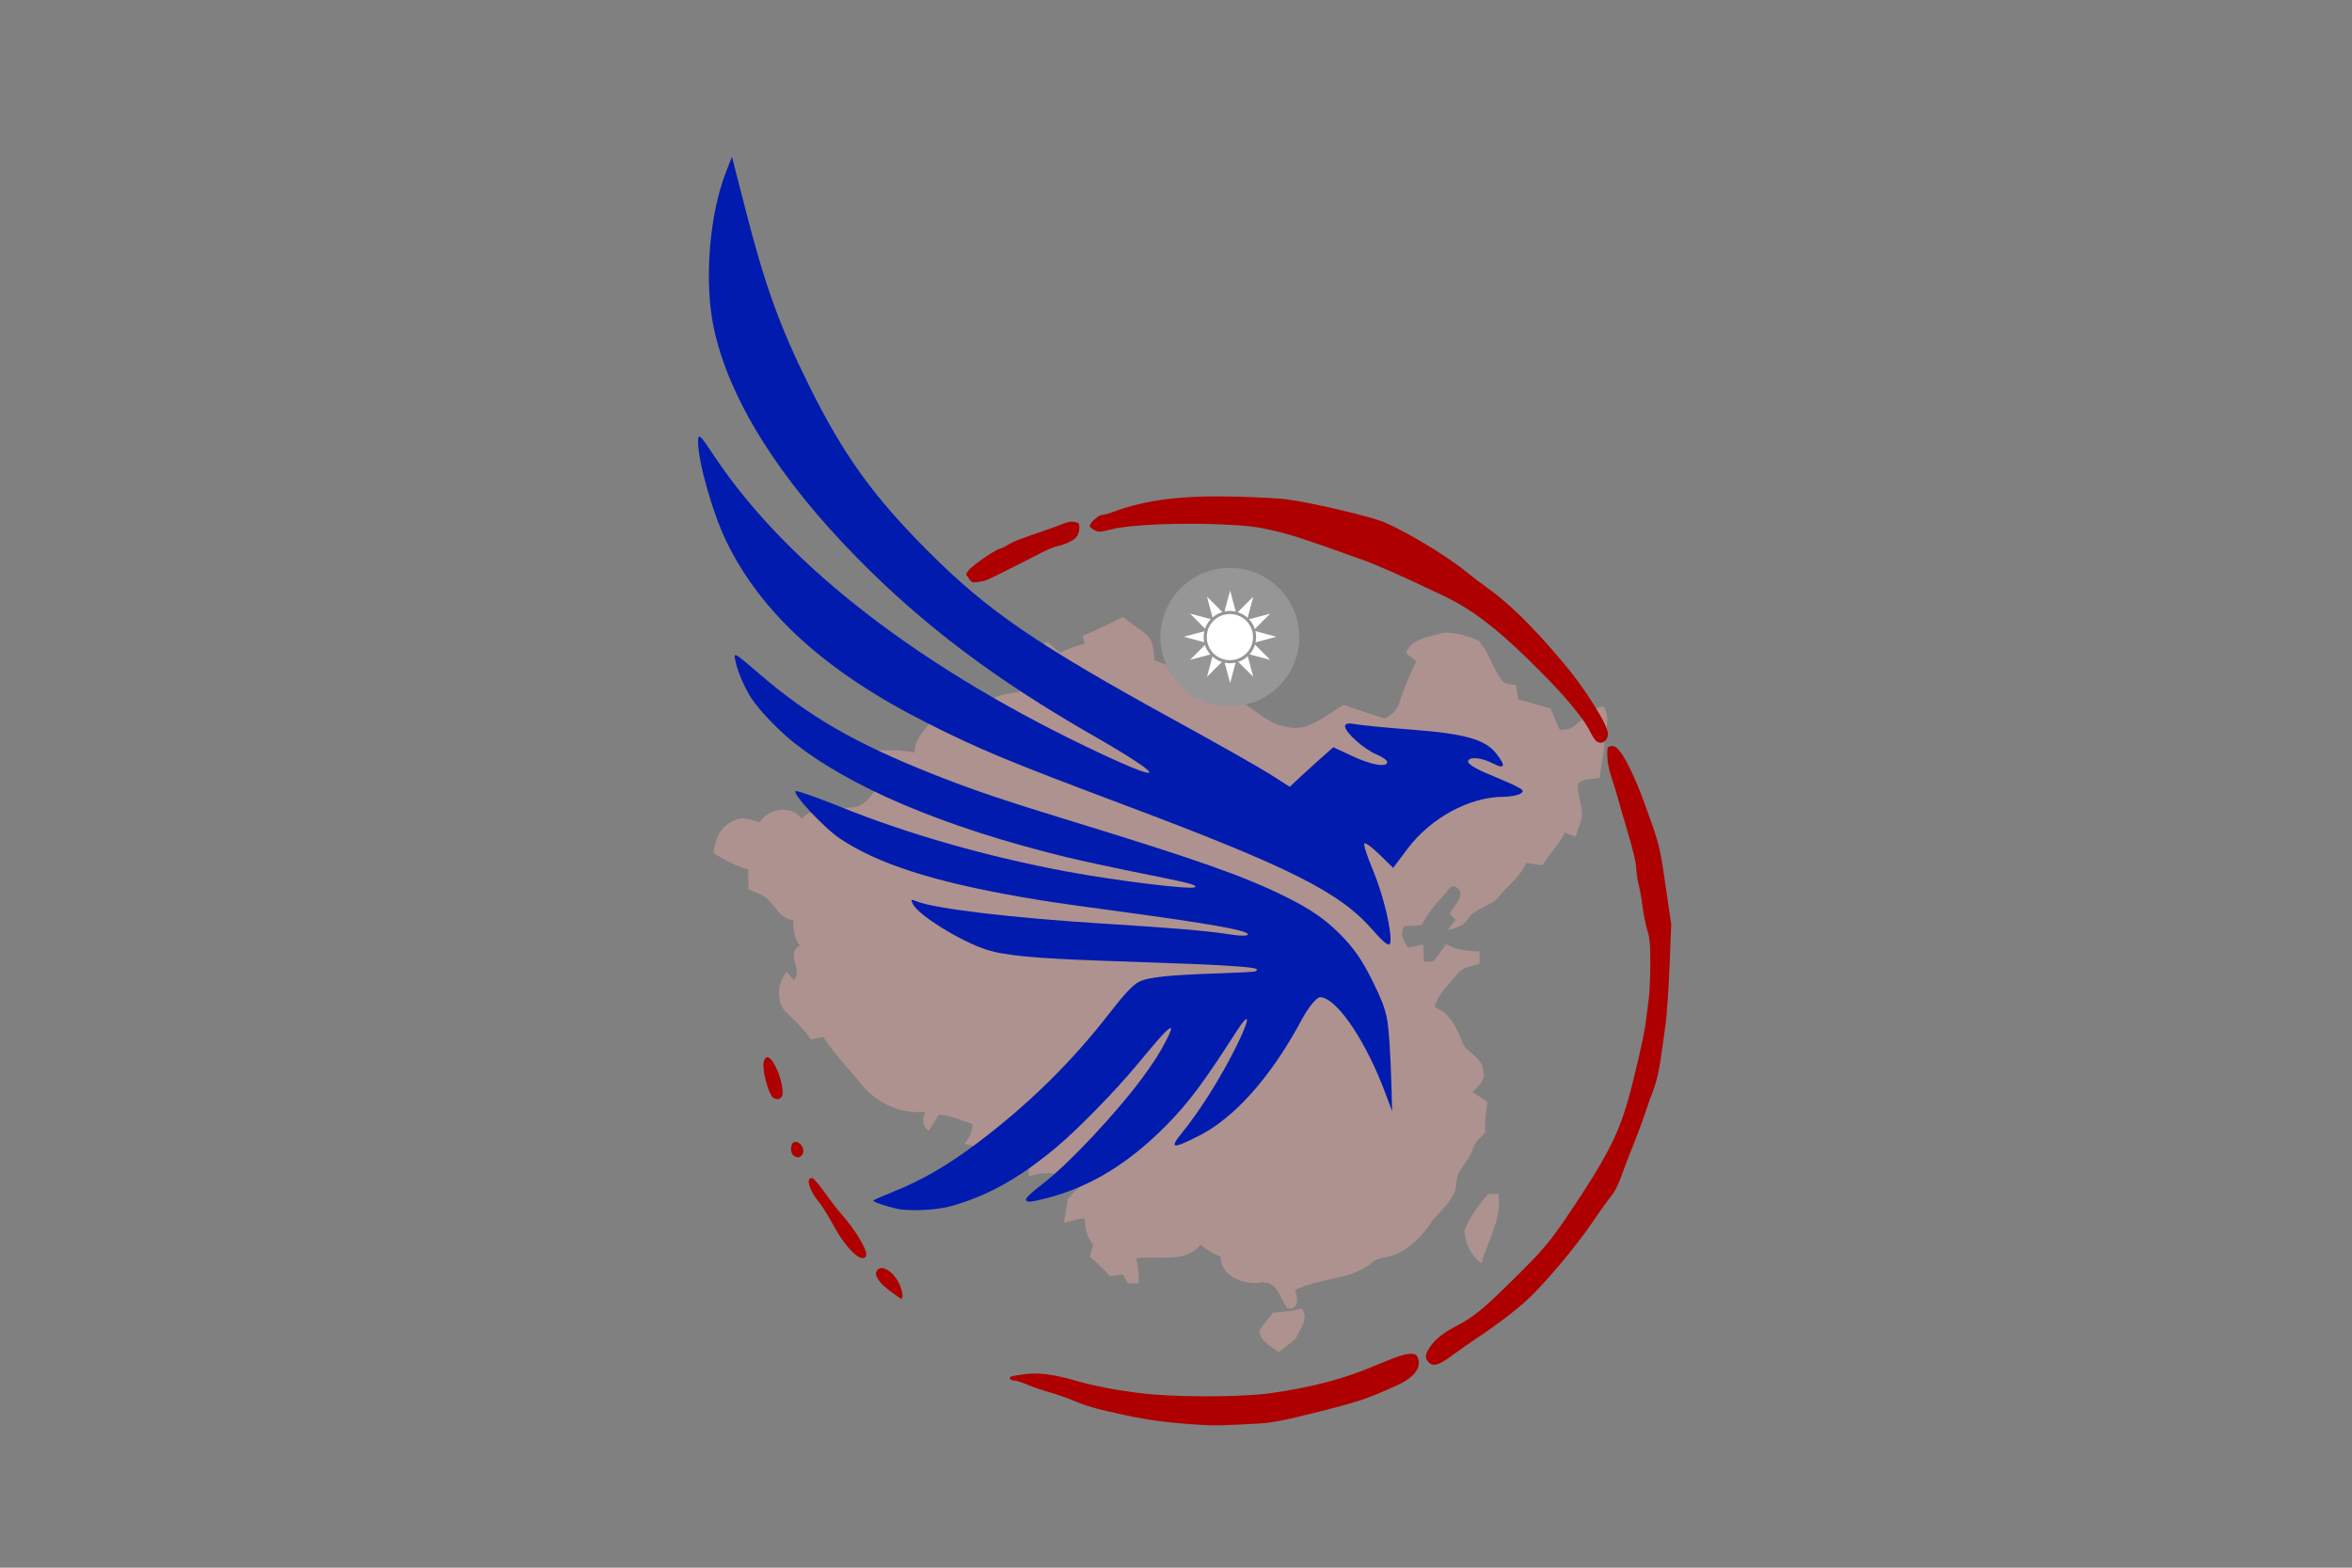<?xml version="1.0" encoding="UTF-8" standalone="no"?>
<!-- Created with Inkscape (http://www.inkscape.org/) -->

<svg
   width="900mm"
   height="600mm"
   viewBox="0 0 900 600"
   version="1.1"
   id="svg1"
   xml:space="preserve"
   xmlns:inkscape="http://www.inkscape.org/namespaces/inkscape"
   xmlns:sodipodi="http://sodipodi.sourceforge.net/DTD/sodipodi-0.dtd"
   xmlns="http://www.w3.org/2000/svg"
   xmlns:svg="http://www.w3.org/2000/svg"><rect x="0" y="0" width="900" height="600" fill="#808080" stroke="none"/><sodipodi:namedview
     id="namedview1"
     pagecolor="#ffffff"
     bordercolor="#000000"
     borderopacity="0.25"
     inkscape:showpageshadow="2"
     inkscape:pageopacity="0.0"
     inkscape:pagecheckerboard="0"
     inkscape:deskcolor="#d1d1d1"
     inkscape:document-units="mm" /><defs
     id="defs1" /><g
     inkscape:label="圖層 1"
     inkscape:groupmode="layer"
     id="layer1"><g
       id="g377"
       transform="matrix(7.18,0,0,7.18,-1807.44,-1793.647)"><g
         transform="matrix(0.331,0,0,0.331,40.828,254.554)"
         id="g27"
         style="opacity:0.5;fill:#dba49d;fill-opacity:1"><g
           transform="matrix(0.61,0,0,0.576,592.357,-8.675)"
           id="g3"
           style="fill:#dba49d;fill-opacity:1"><path
             style="fill:#dba49d;fill-opacity:1"
             d="m 359.24,167.98 c 3.63,-1.59 7.14,-3.45 10.66,-5.27 1.87,1.61 3.89,3.03 5.82,4.57 2.19,1.8 2.28,4.86 2.48,7.47 2.5,1.2 5.25,1.94 7.6,3.44 2.1,1.62 0.22,5.06 2.49,6.54 3.71,2.4 8.3,0.59 12.36,1.54 4.14,2.16 7.27,6.28 12.12,7.02 5.89,1.97 10.69,-3.35 15.4,-6.04 3.54,1.42 7.19,2.55 10.78,3.85 1.72,-0.88 3.33,-2.39 3.85,-4.31 1.16,-4.02 2.78,-7.89 4.49,-11.71 -0.92,-0.76 -1.83,-1.51 -2.74,-2.26 1.38,-4.12 6.14,-4.52 9.68,-5.69 3.25,-0.31 6.52,0.89 9.48,2.14 2.88,3.36 3.73,8 6.47,11.47 0.88,0.89 2.28,0.72 3.41,1.05 0.23,1.31 0.43,2.62 0.64,3.94 2.86,0.76 5.65,1.76 8.51,2.53 0.78,2 1.55,4 2.44,5.95 5.19,0.65 6.58,-6.3 11.59,-6.47 1.86,3.26 0.41,6.78 0.23,10.24 -0.23,3.24 -0.99,6.42 -1.32,9.66 -1.93,0.39 -4.23,0.06 -5.67,1.66 -0.35,3.25 1.38,6.33 0.96,9.58 -0.37,1.78 -1.13,3.45 -1.57,5.21 -0.97,-0.37 -1.94,-0.74 -2.91,-1.1 -1.4,3.38 -4.2,5.85 -5.83,9.1 -1.48,-0.18 -2.95,-0.36 -4.41,-0.63 -1.35,3.63 -4.46,6.04 -6.8,8.98 -1.98,3.18 -6.48,3.32 -8.44,6.57 -1.1,1.99 -3.33,2.67 -5.38,3.24 0.58,-1.03 1.27,-1.98 2.06,-2.86 -0.52,-0.6 -1.04,-1.2 -1.55,-1.79 1.05,-2.24 4.67,-5.33 1.62,-7.45 -1.62,-0.84 -2.31,1.54 -3.25,2.39 -2.31,2.51 -4.24,5.26 -5.83,8.27 -1.54,0.22 -3.09,0.25 -4.62,0.33 -1.15,2.14 -0.16,4.16 1.08,5.99 1.33,-0.26 2.67,-0.55 4,-0.85 0.11,1.58 0.13,3.16 0.1,4.75 0.63,-0.01 1.88,-0.02 2.5,-0.03 1.22,-1.54 2.35,-3.16 3.42,-4.81 2.71,1.56 5.77,1.99 8.86,1.98 -0.02,1.15 -0.03,2.3 -0.04,3.45 -1.97,0.65 -4.29,0.96 -5.67,2.67 -2.31,3.01 -5.2,5.72 -6.24,9.49 4.84,1.83 6.14,6.92 8.01,11.16 2.06,2.03 4.96,3.88 4.98,7.13 0.5,2.35 -1.57,3.88 -2.9,5.47 1.34,0.85 2.63,1.78 3.92,2.72 -0.4,2.83 -0.8,5.68 -0.54,8.54 -1.2,1.39 -2.77,2.6 -3.29,4.44 -0.78,3.55 -4.35,5.84 -4.34,9.67 -0.27,4.43 -3.81,7.37 -6.39,10.58 -2.86,4.69 -7.09,9.33 -12.75,10.3 -1.55,0.23 -2.89,0.93 -3.92,2.11 -5.74,4.23 -13.42,3.67 -19.57,6.97 0.86,1.9 1.1,5.75 -2.03,5.13 -1.99,-2.65 -2.22,-7.2 -6.42,-7.29 -4.9,0.93 -11.1,-1.55 -11.2,-7.23 -1.98,-0.73 -3.68,-1.97 -5.3,-3.28 -4.09,5.4 -11.26,2.87 -16.96,3.78 0.54,2.31 0.66,4.68 0.69,7.04 -0.71,-0.01 -2.13,-0.05 -2.85,-0.06 -0.51,-0.84 -1.01,-1.67 -1.5,-2.5 -1.11,0.2 -2.22,0.38 -3.33,0.54 -1.61,-1.94 -3.28,-3.84 -5.28,-5.38 0.29,-1.17 0.61,-2.33 0.92,-3.48 -1.73,-2.08 -2.17,-4.71 -2.29,-7.33 -1.87,0.26 -3.7,0.71 -5.49,1.3 0.51,-2.2 0.66,-4.47 1.1,-6.68 1.43,-1.92 3.23,-3.52 4.87,-5.26 -4.94,-1.44 -10.17,-2.98 -15.21,-1.07 0,-1.3 0,-2.59 0.01,-3.88 2.84,-2.09 5.62,-4.26 8.49,-6.32 -1.2,-0.96 -2.43,-1.87 -3.67,-2.77 -3.7,1.92 -7.86,3.05 -10.91,6.03 -3.61,-0.87 -7.33,-1.22 -10.91,-2.18 1.35,-1.58 2.14,-3.47 2.14,-5.57 -2.95,-0.87 -5.72,-2.39 -8.84,-2.59 -0.89,1.49 -1.77,2.99 -2.69,4.47 -1.87,-1.3 -1.67,-3.42 -0.92,-5.29 -6.09,0.76 -12.06,-2.12 -16.05,-6.62 -3.58,-4.83 -7.79,-9.13 -10.89,-14.32 -1.09,0.24 -2.17,0.51 -3.25,0.77 -1.93,-3.11 -4.63,-5.6 -7.11,-8.24 -2.05,-3.22 -1.63,-7.69 0.65,-10.69 0.66,0.76 1.33,1.52 2,2.28 2.36,-3.02 -2.29,-7.48 1.54,-9.64 -1.6,-2.04 -1.69,-4.64 -1.77,-7.12 -3.3,-0.34 -4.51,-3.58 -6.56,-5.66 -1.39,-1.52 -3.45,-2.02 -5.23,-2.9 -0.02,-1.86 -0.06,-3.71 -0.09,-5.57 -3.29,-1.01 -6.26,-2.71 -9.13,-4.57 0.29,-3.45 1.62,-7.4 5.02,-8.89 2.18,-1.66 4.87,-0.38 7.17,0.24 2.23,-3.86 8.38,-4.97 11.07,-0.99 3.68,-4.22 9.72,-2.39 14.58,-3.37 2.89,-0.96 4.21,-3.95 6,-6.16 0.86,-3.12 0.36,-6.51 -0.35,-9.62 3.19,0.06 6.44,-0.09 9.57,0.68 -0.09,-3.5 2.46,-6.06 4.36,-8.72 2.79,1.23 5.71,2.11 8.64,2.95 0.45,-2.13 0.98,-4.25 1.39,-6.39 4.04,-1.69 7.7,-4.34 12.22,-4.68 2.68,0.1 2.81,-3.1 3.43,-4.98 0.69,-2.03 -1.23,-3.48 -2.14,-5.04 2.39,-1.35 4.74,-2.79 7.14,-4.14 1.1,1.03 2.23,2.04 3.31,3.09 2.05,-1.2 4.33,-1.86 6.58,-2.59 -0.14,-0.54 -0.42,-1.6 -0.56,-2.13 z"
             id="path1" /><path
             style="fill:#dba49d;fill-opacity:1"
             d="m 466.2,324.02 c 0.7,-0.01 2.12,-0.04 2.82,-0.05 0.9,6.92 -2.79,13 -4.53,19.41 -2.76,-2.15 -4.45,-5.75 -4.47,-9.21 1.34,-3.76 3.76,-7.01 6.18,-10.15 z"
             id="path2" /><path
             style="fill:#dba49d;fill-opacity:1"
             d="m 409.47,357.21 c 2.56,-0.15 5.11,-0.52 7.59,-1.2 2.1,2.76 -0.51,5.8 -1.58,8.43 -1.44,1.33 -2.98,2.54 -4.46,3.81 -2.1,-1.63 -5.02,-3.11 -5.13,-6.13 1.09,-1.71 2.45,-3.22 3.58,-4.91 z"
             id="path3" /></g></g><g
         transform="matrix(0.053,0,0,0.053,259.219,246.566)"
         id="g26"><ellipse
           style="fill:#969696;fill-opacity:1"
           rx="69.808"
           ry="69.61"
           transform="matrix(-0.988,-0.154,0.154,-0.988,2069.97,1563.963)"
           cy="701.65"
           cx="1095.7"
           id="ellipse24" /><path
           style="fill:#ffffff"
           d="m 1095.7,655.18 6.234,23.149 17.002,-16.915 -6.177,23.179 23.207,-6.177 -16.944,17.001 23.15,6.235 -23.15,6.235 16.944,17.002 -23.207,-6.177 6.177,23.207 -17.002,-16.944 -6.234,23.15 -6.235,-23.15 -17.002,16.944 6.177,-23.207 -23.207,6.177 16.944,-16.973 -23.15,-6.263 23.15,-6.235 -16.944,-17.001 23.207,6.177 -6.177,-23.179 17.002,16.915 z"
           id="path25" /><ellipse
           style="fill:#969696;fill-opacity:1"
           rx="26.362"
           ry="26.288"
           transform="matrix(-0.988,-0.154,0.154,-0.988,2069.97,1563.964)"
           cy="701.65"
           cx="1095.7"
           id="ellipse25" /><ellipse
           style="fill:#ffffff"
           rx="23.269"
           ry="23.204"
           transform="matrix(-0.988,-0.154,0.154,-0.988,2069.97,1563.964)"
           cy="701.65"
           cx="1095.7"
           id="ellipse26" /></g><g
         id="g376"
         transform="matrix(0.316,0,0,0.316,258.168,170.784)"
         style="display:inline"><path
           style="fill:#ae0000;fill-opacity:1;stroke:#aa4400;stroke-width:0;stroke-dasharray:none;stroke-opacity:1;paint-order:markers fill stroke"
           d="m 541.715,1314.115 c -0.701,-0.349 -1.534,-1.336 -2.305,-2.73 -0.225,-0.407 -0.565,-0.904 -0.755,-1.105 -0.19,-0.201 -0.404,-0.476 -0.477,-0.611 -0.363,-0.679 1.097,-2.882 3.01,-4.542 5.655,-4.907 16.592,-12.046 18.972,-12.385 0.795,-0.113 2.335,-0.846 3.777,-1.798 2.182,-1.44 4.839,-2.65 10.312,-4.695 2.848,-1.064 5.168,-1.877 15.75,-5.517 3.312,-1.139 6.363,-2.262 9.312,-3.427 1.886,-0.745 3.326,-1.205 4.3,-1.375 1.218,-0.212 3.575,-0.091 4.463,0.229 0.969,0.349 1.723,0.85 1.873,1.245 0.07,0.183 0.128,1.095 0.131,2.027 0.005,2.009 -0.237,3.127 -1.021,4.724 -0.608,1.237 -1.577,2.327 -2.806,3.156 -2.426,1.637 -7.214,3.571 -10.073,4.068 -2.092,0.364 -6.418,2.161 -11.054,4.591 -4.269,2.238 -12.062,6.194 -23.375,11.863 -9.965,4.994 -10.812,5.366 -13.625,5.973 -1.794,0.387 -3.596,0.625 -4.757,0.628 -0.834,0 -1.117,-0.053 -1.654,-0.32 z"
           id="path369"
           transform="scale(0.265)" /><path
           style="fill:#ae0000;fill-opacity:1;stroke:#aa4400;stroke-width:0;stroke-dasharray:none;stroke-opacity:1;paint-order:markers fill stroke"
           d="m 938.348,1414.75 c -0.804,-0.963 -2.001,-2.875 -2.661,-4.25 -4.897,-10.205 -18.139,-25.817 -39.758,-46.873 -21.674,-21.11 -36.76,-32.421 -54.429,-40.808 -27.662,-13.132 -41.277,-19.169 -51.5,-22.836 -37.474,-13.442 -44.527,-15.753 -56.543,-18.53 -10.986,-2.539 -16.517,-3.192 -33.084,-3.91 -26.795,-1.16 -58.43,0.223 -69.465,3.038 -7.164,1.827 -8.612,1.927 -11.005,0.762 -1.515,-0.738 -2.941,-1.912 -3.168,-2.608 -0.547,-1.677 5.47,-7.234 7.833,-7.234 1.021,0 4.236,-0.884 7.144,-1.965 20.723,-7.701 43.582,-10.547 77.788,-9.685 12.925,0.326 27.325,1.073 32,1.66 13.587,1.706 46.693,9.214 59.5,13.494 11.784,3.938 41.411,21.409 54.81,32.32 3.955,3.22 9.665,7.594 12.69,9.72 14.74,10.356 29.6,24.905 49.49,48.456 13.85,16.399 28.507,39.695 28.509,45.316 0.002,5.139 -5.091,7.598 -8.151,3.934 z"
           id="path370"
           transform="scale(0.265)" /><path
           style="fill:#ae0000;fill-opacity:1;stroke:#aa4400;stroke-width:0;stroke-dasharray:none;stroke-opacity:1;paint-order:markers fill stroke"
           d="m 832.155,1810.671 c -2.257,-2.494 -2.082,-4.534 0.775,-9.061 3.071,-4.865 8.226,-9.126 15.986,-13.214 12.035,-6.34 17.363,-10.607 35.42,-28.364 21.61,-21.251 25.355,-25.714 39.884,-47.532 20.61,-30.95 28.274,-45.639 34.176,-65.5 4.383,-14.751 11.098,-43.832 12.238,-53 0.547,-4.4 1.396,-11.15 1.886,-15 0.491,-3.85 0.906,-13.75 0.923,-22 0.025,-12.164 -0.339,-16.181 -1.928,-21.248 -1.077,-3.436 -2.443,-10.186 -3.036,-15 -0.592,-4.814 -1.73,-11.292 -2.528,-14.396 -0.798,-3.104 -1.451,-7.696 -1.451,-10.204 0,-2.558 -2.138,-11.716 -4.869,-20.856 -2.678,-8.963 -5.65,-19.221 -6.606,-22.796 -0.956,-3.575 -2.889,-9.857 -4.297,-13.96 -1.555,-4.532 -2.593,-9.83 -2.644,-13.5 -0.082,-5.821 0.012,-6.051 2.576,-6.348 2.151,-0.249 3.327,0.566 6.142,4.253 3.643,4.771 10.021,18.45 14.948,32.055 9.635,26.61 9.603,26.484 13.344,52 l 3.666,25 -1.077,27 c -0.593,14.85 -1.76,31.725 -2.595,37.5 -0.835,5.775 -2.229,15.6 -3.099,21.833 -0.87,6.233 -2.744,14.333 -4.164,18 -1.42,3.667 -3.921,10.717 -5.556,15.667 -1.636,4.95 -5.238,14.625 -8.005,21.5 -2.767,6.875 -6.244,15.954 -7.728,20.175 -1.483,4.221 -4.086,9.257 -5.784,11.191 -1.698,1.933 -7.135,9.505 -12.083,16.825 -10.443,15.449 -30.712,39.515 -41.898,49.747 -7.832,7.164 -20.159,16.5 -32.414,24.549 -3.654,2.4 -10.33,7.097 -14.837,10.438 -8.746,6.485 -12.42,7.5 -15.365,4.246 z"
           id="path371"
           transform="scale(0.265)" /><path
           style="fill:#ae0000;fill-opacity:1;stroke:#aa4400;stroke-width:0;stroke-dasharray:none;stroke-opacity:1;paint-order:markers fill stroke"
           d="m 690,1850.875 c -22.27,-1.318 -34.39,-2.828 -50.759,-6.326 -18.897,-4.038 -24.084,-5.52 -34.241,-9.788 -3.3,-1.387 -9.6,-3.537 -14,-4.78 -4.4,-1.242 -10.7,-3.423 -14,-4.846 -3.3,-1.423 -6.986,-2.598 -8.191,-2.611 -2.416,-0.026 -3.886,-1.549 -2.388,-2.475 0.524,-0.324 4.624,-1.05 9.11,-1.612 9.043,-1.134 18.232,0.107 33.635,4.543 12.997,3.743 33.668,7.324 48.867,8.466 24.088,1.81 58.255,1.36 74.47,-0.981 25.712,-3.711 45.606,-8.943 64.874,-17.061 14.855,-6.259 19.772,-7.904 23.622,-7.904 2.928,0 3.728,0.469 4.566,2.674 2.363,6.215 -2.548,12.551 -13.582,17.523 -19.05,8.584 -24.139,10.296 -49.647,16.701 -22.092,5.547 -29.448,6.985 -38.337,7.497 -18.962,1.092 -27.8,1.347 -34,0.98 z"
           id="path372"
           transform="scale(0.265)" /><path
           style="fill:#ae0000;fill-opacity:1;stroke:#aa4400;stroke-width:0;stroke-dasharray:none;stroke-opacity:1;paint-order:markers fill stroke"
           d="m 489.512,1765.473 c -7.096,-5.335 -10.13,-9.969 -8.368,-12.78 2.767,-4.415 10.275,-0.123 14.289,8.167 2.032,4.197 2.792,9.712 1.318,9.566 -0.412,-0.041 -3.67,-2.27 -7.238,-4.952 z"
           id="path373"
           transform="scale(0.265)" /><path
           style="fill:#ae0000;fill-opacity:1;stroke:#aa4400;stroke-width:0;stroke-dasharray:none;stroke-opacity:1;paint-order:markers fill stroke"
           d="m 465.654,1740.654 c -4.667,-4.667 -8.456,-10.166 -14.038,-20.372 -2.322,-4.245 -5.666,-9.447 -7.431,-11.561 -6.142,-7.351 -8.444,-15.911 -4.046,-15.045 0.905,0.178 4.506,4.374 8.002,9.324 3.497,4.95 8.72,11.644 11.608,14.876 6.783,7.591 14.645,20.356 14.704,23.874 0.071,4.21 -4,3.703 -8.8,-1.096 z"
           id="path374"
           transform="scale(0.265)" /><path
           style="fill:#ae0000;fill-opacity:1;stroke:#aa4400;stroke-width:0;stroke-dasharray:none;stroke-opacity:1;paint-order:markers fill stroke"
           d="m 428.112,1679.206 c -2.409,-1.761 -1.885,-8.043 0.712,-8.535 4.054,-0.768 7.408,5.697 4.476,8.63 -1.544,1.544 -2.983,1.518 -5.188,-0.094 z"
           id="path375"
           transform="scale(0.265)" /><path
           style="fill:#ae0000;fill-opacity:1;stroke:#aa4400;stroke-width:0;stroke-dasharray:none;stroke-opacity:1;paint-order:markers fill stroke"
           d="m 415.735,1642.833 c -3.518,-1.416 -8.339,-20.4 -6.198,-24.401 1.718,-3.21 3.999,-1.907 7.123,4.069 3.688,7.055 5.721,17.234 3.885,19.447 -1.309,1.577 -2.532,1.803 -4.809,0.886 z"
           id="path376"
           transform="scale(0.265)" /></g><g
         id="g346"
         transform="matrix(1,0,0,1.005,-151.696,53.97)"><path
           style="fill:#011bae;fill-opacity:1;stroke:#aa4400;stroke-width:0;stroke-dasharray:none;stroke-opacity:1;paint-order:markers fill stroke"
           d="m 1702.651,977.255 c -2.333,-0.53 -4.799,-1.391 -4.654,-1.624 0.069,-0.111 1.729,-0.841 3.689,-1.622 6.041,-2.407 11.073,-5.285 17.061,-9.758 10.369,-7.747 19.127,-16.304 26.864,-26.25 2.833,-3.641 4.6,-5.517 5.764,-6.114 1.881,-0.966 5.912,-1.39 16.543,-1.738 3.667,-0.12 6.789,-0.294 6.938,-0.385 0.922,-0.57 -0.038,-0.763 -5.605,-1.125 -3.513,-0.229 -7.453,-0.385 -25.5,-1.014 -13.592,-0.473 -19.515,-1.051 -23.173,-2.26 -5.202,-1.72 -13.464,-6.835 -14.606,-9.043 -0.211,-0.408 -0.336,-0.789 -0.279,-0.847 0.058,-0.058 0.499,0.06 0.981,0.261 3.555,1.485 19.453,3.364 38.201,4.514 12.719,0.78 20.357,1.419 24.125,2.017 2.855,0.453 4.454,0.471 4.313,0.047 -0.259,-0.781 -7.705,-2.1 -25.063,-4.44 -13.474,-1.816 -14.986,-2.037 -20.614,-3.015 -17.623,-3.062 -28.753,-6.63 -36.302,-11.639 -3.301,-2.19 -9.953,-9.329 -8.892,-9.543 0.36,-0.073 5.02,1.574 9.059,3.202 13.238,5.334 29.277,9.903 45.125,12.856 10.17,1.895 25.482,3.76 26.067,3.175 0.449,-0.449 -0.754,-0.756 -10.997,-2.807 -5.393,-1.08 -12.118,-2.526 -14.946,-3.214 -24.645,-5.993 -43.818,-14.091 -55.25,-23.336 -2.755,-2.228 -6.524,-6.187 -7.968,-8.37 -1.318,-1.991 -2.725,-5.189 -3.19,-7.245 -0.504,-2.229 -0.592,-2.272 4.784,2.323 10.006,8.553 19.13,13.801 34.749,19.987 7.768,3.077 14.014,5.186 27.875,9.414 25.283,7.711 34.817,11.056 43,15.085 5.112,2.517 7.993,4.473 11.034,7.49 2.812,2.79 4.535,5.257 6.644,9.514 1.684,3.4 2.33,5.035 2.815,7.125 0.413,1.781 0.794,7.382 0.978,14.375 l 0.118,4.5 -1.361,-3.625 c -3.763,-10.022 -9.248,-18.301 -12.68,-19.14 -0.607,-0.148 -0.847,-0.019 -1.788,0.963 -0.598,0.624 -1.62,2.128 -2.271,3.343 -6.169,11.504 -13.55,19.799 -20.865,23.449 -5.345,2.667 -5.901,2.54 -3.224,-0.74 3.629,-4.447 7.932,-11.296 10.994,-17.5 2.728,-5.526 2.648,-6.988 -0.145,-2.654 -6.575,10.204 -9.614,14.246 -14.125,18.79 -7.52,7.575 -15.249,12.265 -23.88,14.49 -3.118,0.804 -3.995,0.903 -4.256,0.48 -0.238,-0.385 0.65,-1.254 3.636,-3.557 4.999,-3.856 14.479,-13.911 19.611,-20.8 2.33,-3.128 3.716,-5.293 4.999,-7.811 1.423,-2.792 1.162,-3.048 -0.896,-0.876 -0.749,0.791 -3.039,3.462 -5.087,5.938 -4.182,5.053 -11.791,12.8 -16.126,16.42 -7.463,6.232 -13.873,9.796 -21.323,11.856 -2.928,0.81 -8.388,1.049 -10.901,0.478 z"
           id="path345"
           transform="scale(0.265)" /><path
           style="fill:#011bae;fill-opacity:1;stroke:#aa4400;stroke-width:0;stroke-dasharray:none;stroke-opacity:1;paint-order:markers fill stroke"
           d="m 1798.349,921.393 c -6.591,-7.499 -16.549,-12.474 -50.028,-24.994 -23.354,-8.734 -28.905,-11.032 -39.598,-16.396 -20.257,-10.161 -33.338,-21.973 -40.337,-36.425 -2.721,-5.618 -5.611,-15.776 -5.62,-19.754 0,-1.887 0.293,-1.63 3.269,2.828 14.709,22.035 42.096,42.969 78.11,59.705 13.264,6.164 12.267,4.316 -2.094,-3.878 -19.479,-11.115 -33.819,-21.854 -47.116,-35.282 -16.067,-16.227 -26.024,-32.106 -29.033,-46.301 -1.94,-9.153 -0.888,-22.549 2.435,-31.009 l 1.239,-3.154 2.707,10.492 c 3.963,15.364 6.861,23.362 12.768,35.241 6.846,13.767 12.768,22.004 23.658,32.901 12.262,12.271 21.91,18.853 50.572,34.501 8.167,4.459 16.562,9.198 18.656,10.532 l 3.807,2.425 2.557,-2.365 c 1.407,-1.301 3.382,-3.082 4.391,-3.96 l 1.833,-1.595 3.823,1.78 c 3.853,1.793 7.005,2.321 7.005,1.172 0,-0.342 -0.968,-1.022 -2.152,-1.513 -2.523,-1.045 -6.333,-4.433 -6.333,-5.63 0,-0.532 0.703,-0.692 1.945,-0.443 1.069,0.215 6.333,0.725 11.696,1.134 10.532,0.803 14.554,1.948 16.779,4.776 1.982,2.52 1.739,3.216 -0.685,1.962 -2.41,-1.246 -4.985,-1.418 -4.985,-0.332 0,0.411 1.511,1.38 3.359,2.155 7.854,3.292 8.272,3.536 7.205,4.211 -0.56,0.354 -2.153,0.649 -3.541,0.655 -6.777,0.029 -14.56,4.244 -19.209,10.402 l -2.885,3.821 -2.704,-2.641 c -1.487,-1.452 -2.875,-2.47 -3.084,-2.261 -0.209,0.209 0.552,2.575 1.69,5.257 2.127,5.014 3.949,12.624 3.509,14.657 -0.178,0.821 -1.201,0.062 -3.607,-2.675 z"
           id="path346"
           transform="scale(0.265)" /></g></g></g></svg>
